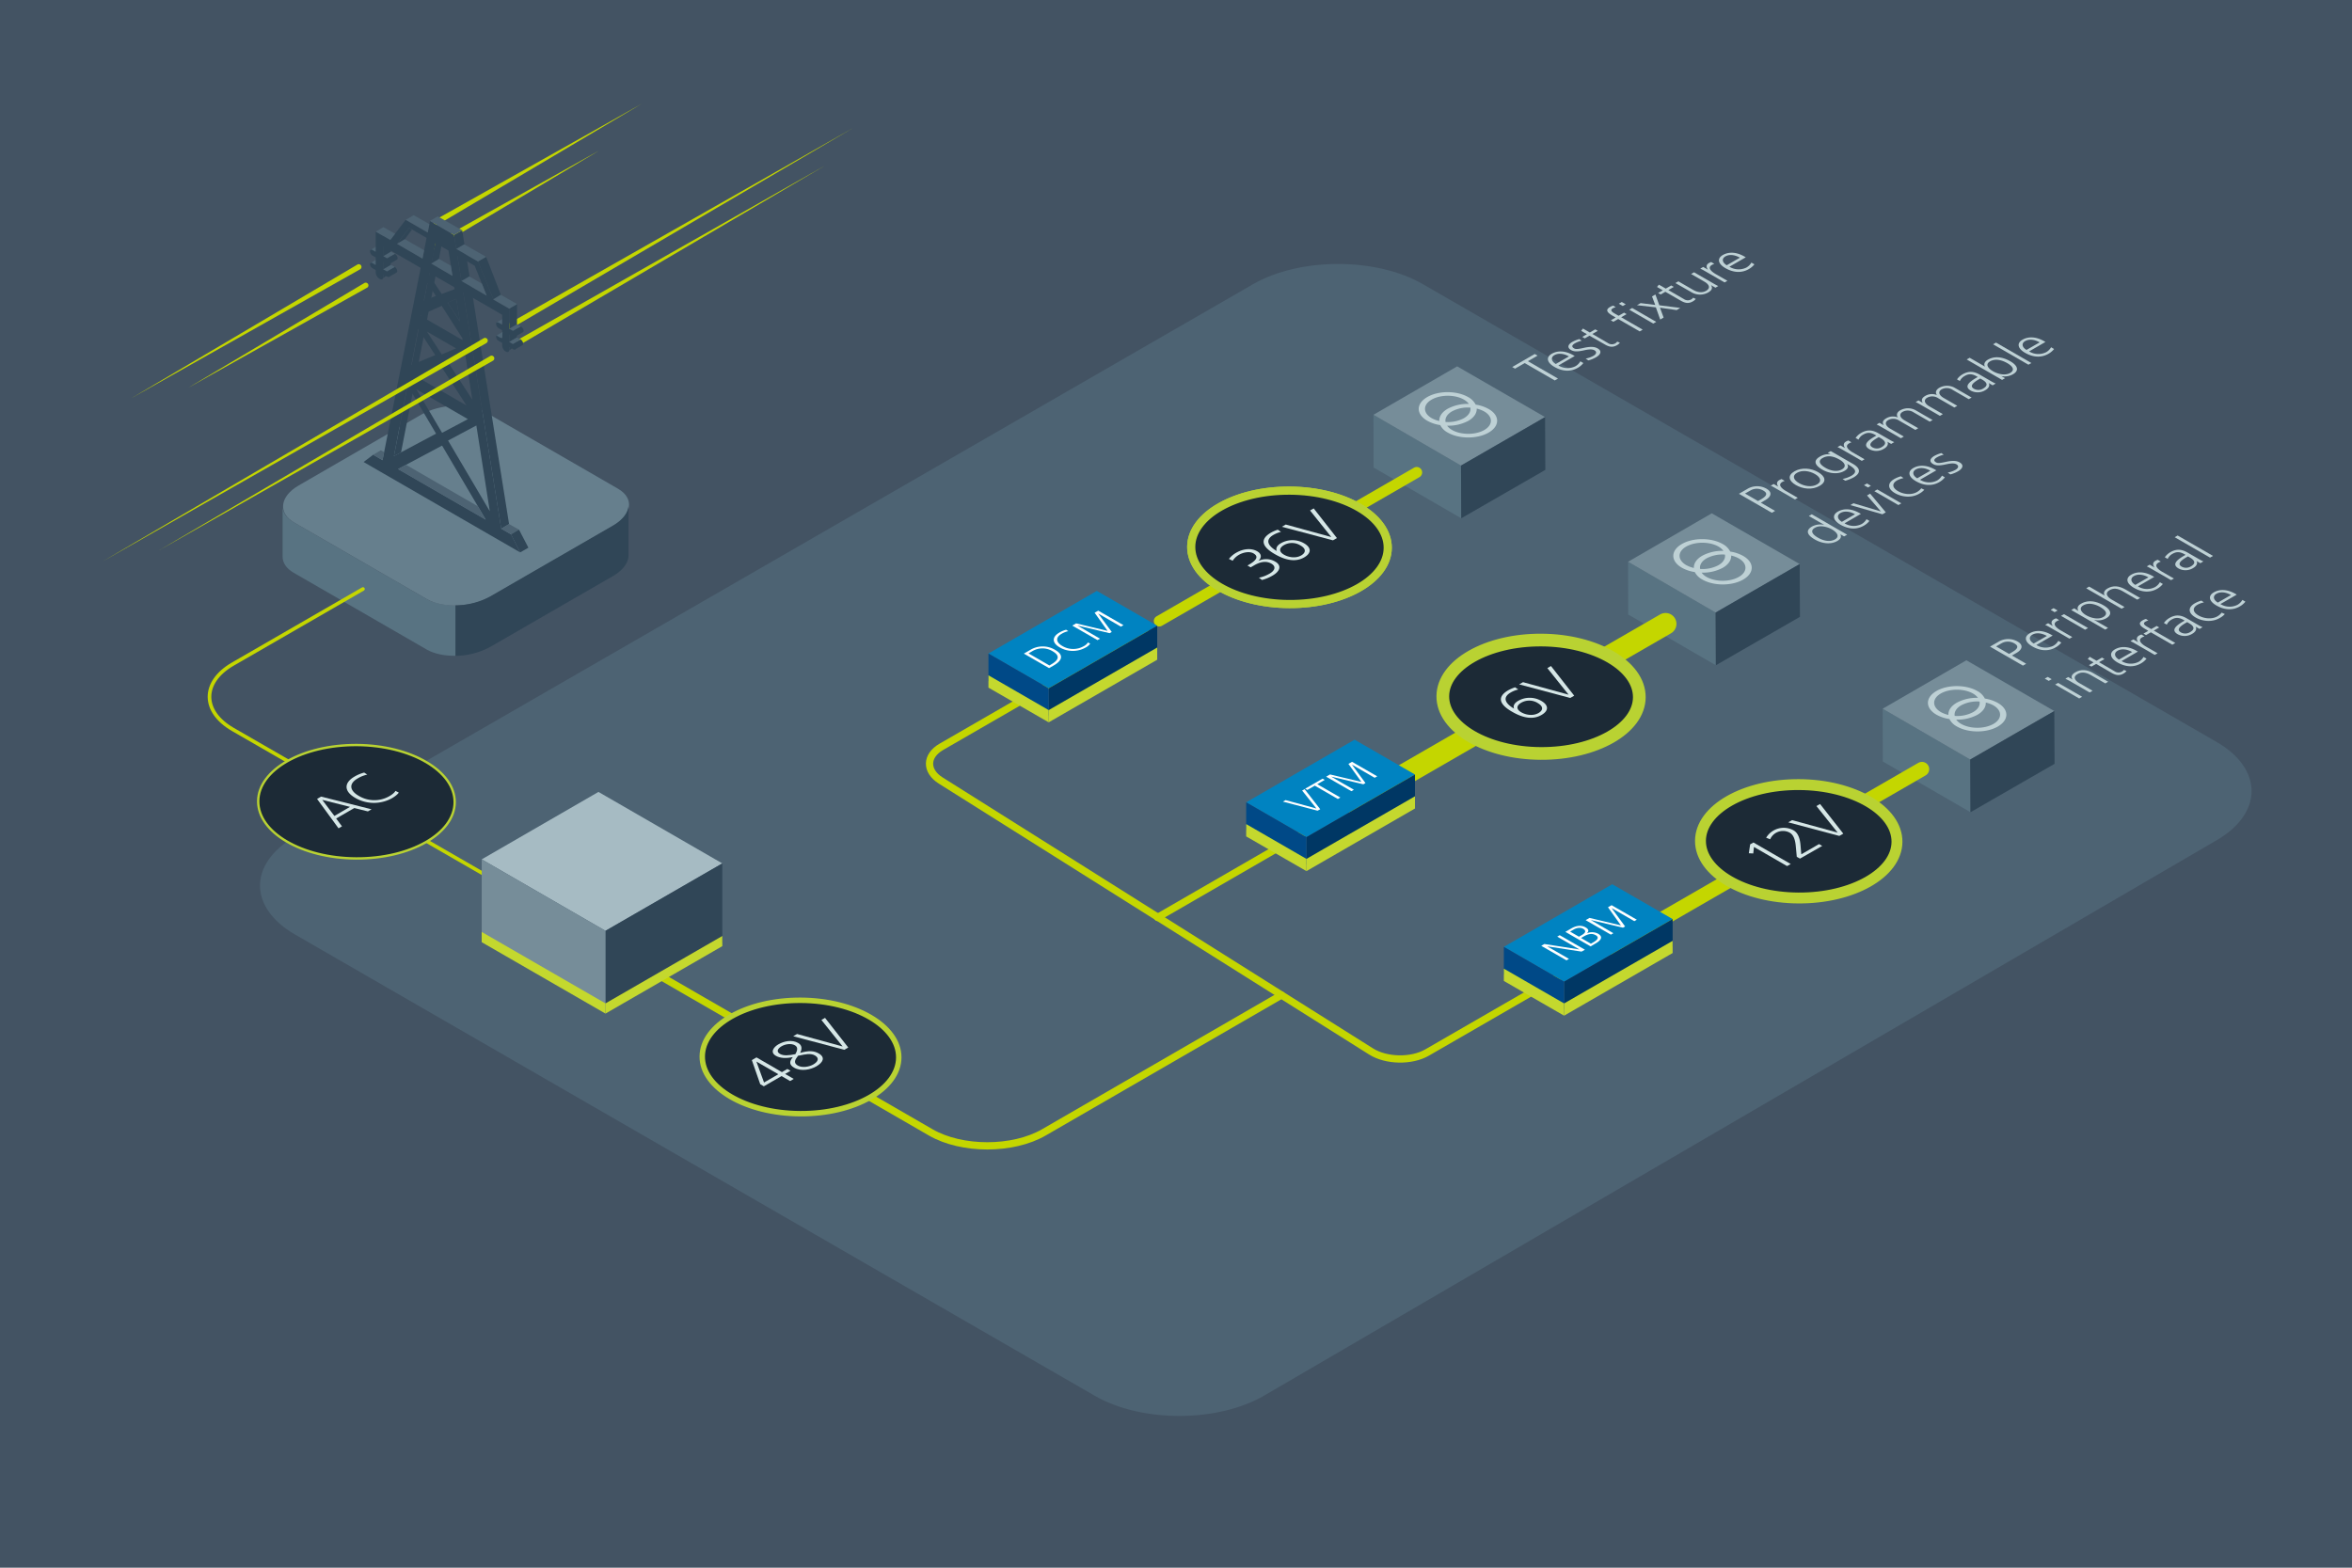 <svg id="Layer_1" data-name="Layer 1" xmlns="http://www.w3.org/2000/svg" viewBox="0 0 1296 864"><defs><style>.cls-1{fill:#fff;}.cls-2{fill:#435363;}.cls-3{fill:#4d6373;}.cls-4{fill:#c4d600;}.cls-5{fill:#587382;}.cls-6{fill:#667f8d;}.cls-7{fill:#304657;}.cls-17,.cls-18,.cls-24,.cls-8,.cls-9{fill:none;stroke:#c4d600;stroke-miterlimit:10;}.cls-13,.cls-15,.cls-17,.cls-18,.cls-22,.cls-23,.cls-24,.cls-25,.cls-8,.cls-9{stroke-linecap:round;}.cls-8{stroke-width:4px;}.cls-9{stroke-width:2px;}.cls-10{fill:#a6bbc3;}.cls-11{fill:#768d99;}.cls-12{fill:#c4d82e;}.cls-13,.cls-15,.cls-22,.cls-23,.cls-25{fill:#1c2a36;stroke:#b9d232;stroke-linejoin:round;}.cls-13{stroke-width:1.31px;}.cls-14{fill:#d6e7e7;}.cls-15{stroke-width:3px;}.cls-16{fill:#bed1d5;}.cls-17,.cls-22{stroke-width:6px;}.cls-18{stroke-width:8px;}.cls-19{fill:#0083c1;}.cls-20{fill:#003764;}.cls-21{fill:#004987;}.cls-23{stroke-width:4.5px;}.cls-24{stroke-width:12px;}.cls-25{stroke-width:7px;}</style></defs><rect class="cls-1" width="1296" height="864"/><rect class="cls-2" width="1296" height="864"/><path class="cls-3" d="M696.73,769.07c-25.66,15-67.7,15.06-93.42.22L162.58,515.05c-25.73-14.84-25.73-39.12,0-54L690.49,156.61c25.73-14.84,67.83-14.84,93.55,0l437.29,252.26c25.72,14.84,25.78,39.23.13,54.19Z"/><path class="cls-4" d="M277.91,179.72l192-109.1L279.41,182.32a1.5,1.5,0,0,1-1.52-2.59Z"/><path class="cls-4" d="M282.06,189.14l172.5-97.86-171,100.46a1.5,1.5,0,0,1-1.52-2.59Z"/><path class="cls-4" d="M235.82,135.71l94.55-52.86-93.05,55.46a1.5,1.5,0,0,1-1.54-2.58Z"/><path class="cls-4" d="M239.72,121.23l114-64.1-112.53,66.7a1.5,1.5,0,1,1-1.53-2.58Z"/><path class="cls-5" d="M235,330.1l-73.2-42.26c-4.21-2.44-6.21-5.73-6.07-9.17h0v27.71h0c-.17,3.48,1.82,6.82,6.07,9.27L235,357.91c4.25,2.46,10,3.61,16,3.51V333.6h0C245,333.7,239.21,332.55,235,330.1Z"/><path class="cls-6" d="M235.25,330.2l-73.2-42.26c-9-5.21-7.87-14.38,2.53-20.39l67.47-39c10.41-6,26.29-6.67,35.31-1.46l73.19,42.26c9,5.2,7.88,14.37-2.53,20.38l-67.47,39C260.15,334.74,244.26,335.4,235.25,330.2Z"/><path class="cls-7" d="M346.33,278.57c-.2,3.88-3.11,7.94-8.6,11.11l-67.47,38.95a40.74,40.74,0,0,1-19.25,5v27.82a41,41,0,0,0,19.25-5l67.47-38.95c5.49-3.17,8.4-7.23,8.6-11.12h0v-27.8Z"/><path class="cls-8" d="M358.8,535.09l154.05,89c17.14,9.9,45.2,9.9,62.34,0L706.11,548.4"/><line class="cls-8" x1="637.85" y1="505.62" x2="779.7" y2="423.66"/><path class="cls-9" d="M200,324.62,128.29,366c-17.14,9.91-17.13,26.1,0,36l151.45,87.31"/><path class="cls-8" d="M928.23,498.16l-141.9,81.93c-8.58,4.95-22.45,4.68-30.83-.59L518.37,430.18c-8.38-5.28-8.22-13.64.35-18.59l112.46-64.93"/><path class="cls-7" d="M217.58,139.87a3.06,3.06,0,0,1,1.52,2.41.9.9,0,0,1-.37.81l-4.23,2.43-1.24-3.16Z"/><path class="cls-7" d="M217.35,147a3.08,3.08,0,0,1,1.53,2.41.88.88,0,0,1-.38.81c-.25.16-4.23,2.44-4.23,2.44L213,149.51Z"/><polygon class="cls-3" points="207.56 135.75 204.25 137.7 206.47 139 207.27 138.9 207.56 135.75"/><polygon class="cls-3" points="207.5 142.96 204.19 144.91 206.41 146.22 207.35 146.28 207.5 142.96"/><path class="cls-7" d="M287,179.86a3.06,3.06,0,0,1,1.52,2.41.89.89,0,0,1-.37.81c-.26.16-4.24,2.44-4.24,2.44l-1.23-3.16Z"/><path class="cls-7" d="M286.75,187a3,3,0,0,1,1.52,2.41.92.92,0,0,1-.37.81l-4.23,2.43-1.24-3.16Z"/><polygon class="cls-7" points="244.39 129.77 241.03 127.91 217.07 251.38 220.99 249.3 244.39 129.77"/><polygon class="cls-7" points="267.86 141.57 263.37 144.12 271.92 165.09 275.97 162.39 267.86 141.57"/><polygon class="cls-7" points="250.17 129.5 254.68 126.93 280.51 288.83 276.19 291.38 250.17 129.5"/><polygon class="cls-7" points="284.92 167.59 280.6 170.09 280.67 193.06 284.8 189.93 284.92 167.59"/><polygon class="cls-3" points="276.95 175.75 273.65 177.69 275.87 179 276.66 178.9 276.95 175.75"/><polygon class="cls-7" points="215.42 127.8 211.1 130.3 211.18 153.26 215.3 150.13 215.42 127.8"/><path class="cls-7" d="M268.18,162.93l-6.63-16.49-9.5-5.48,2.23,13.94,13.9,8M249.32,152l-2.2-13.93L240,134l-2.23,11.38L249.32,152m-16.51-9.53,2.24-11.37-9.63-5.56-6.62,8.84,14,8.09M243.38,162l7.14-2.62-.23-1.11-13.55-7.82-.3,1.13L243.38,162m-9.81,3.77,6.58-2.7-4.64-7.15-1.94,9.85m19.85,11.43-2-12.43-4.81,2,6.79,10.45m1.48,10.19-.09-1-11.4-17.85-11.27,5-.07.69,22.83,13.18m-11.53,7.94L251.3,192l-16.08-9.28,8.15,12.55m-16.69,5.85,13.13-5.4-9.34-14.39-3.79,19.79m33.57,19.13-3.82-24.36-9.48,3.9,13.3,20.46m-3.2,3.21-13.65-21-13.28,5.46,26.93,15.55M243.6,238.54,257.82,231,229.47,214.6l14.13,23.94m-6.66-116.72,1.7,1,3.2,1.85,3.42,2,3.07,1.78,1.84,1.06,1.24,7.75,12,6.91,8.55,21,8.7,5v11.06l2,1.18a3.06,3.06,0,0,1,1.52,2.41c0,.74-.53,1.23-1.52.66l-2-1.18v4.18l2,1.18a2.89,2.89,0,0,1,1.52,2.27c0,.69-.52,1.09-1.52.51l-2-1.17v1.28c0,1.56-1,1.77-2,1.21a4.24,4.24,0,0,1-1.95-3.5v-1.28l-1.85-1.07a2.92,2.92,0,0,1-1.52-2.27c0-.69.52-1.09,1.52-.52l1.85,1.07V182l-1.85-1.06a3.08,3.08,0,0,1-1.52-2.42c0-.74.53-1.22,1.52-.65l1.85,1.07v-5.44L274,171.89,255.26,161.1l20.93,130.28,5.38,3.11,5.06,9.95-9.2-5.31-67.89-39.2-9.2-5.31,5.29-4,5.16,3,21-106-18.07-10.43-2.46-1.43v5.44l2.09,1.21a2.85,2.85,0,0,1,1.34,2.31,1,1,0,0,1-.34.84.91.91,0,0,1-1-.08l-2.09-1.21v4.18l2.09,1.21a2.73,2.73,0,0,1,1.34,2.16.83.83,0,0,1-.37.78,1,1,0,0,1-1-.15l-2.09-1.21v1.28c0,1.56-1,1.77-2.08,1.18a4.53,4.53,0,0,1-2.13-3.61v-1.28l-1.79-1a2.73,2.73,0,0,1-1.34-2.16c0-.68.47-1.12,1.34-.62l1.79,1v-4.18l-1.79-1a2.87,2.87,0,0,1-1.34-2.31c0-.87.58-1.2,1.34-.76l1.79,1V127.66l8,4.61,8.53-11.12,12.09,7,1.25-6.31M217.07,251.38,240.28,239l-15.74-26.68-7.47,39m50.6,35.08-24.08-40.83-24.25,12.93,48.33,27.9m2.22-4.64-7.41-47.27-15.58,8.3,23,39"/><polyline class="cls-7" points="253.42 177.16 251.44 164.73 246.63 166.71 253.42 177.16"/><polygon class="cls-3" points="241.2 119.23 236.86 121.77 250.23 129.49 254.67 126.93 241.2 119.23"/><polygon class="cls-3" points="275.98 162.5 271.77 164.99 280.6 170.09 284.92 167.59 275.98 162.5"/><polygon class="cls-3" points="284.82 178.69 280.6 181.18 282.66 182.36 286.98 179.86 284.82 178.69"/><polygon class="cls-3" points="284.78 185.95 280.56 188.44 282.62 189.62 286.94 187.12 284.78 185.95"/><polygon class="cls-3" points="211.29 125.17 207.08 127.66 215.07 132.27 217.7 128.84 211.29 125.17"/><polygon class="cls-3" points="255.74 134.66 251.4 137.2 263.4 144.11 267.84 141.55 255.74 134.66"/><polygon class="cls-3" points="227.94 118.6 223.6 121.14 235.69 128.13 236.6 123.53 227.94 118.6"/><polygon class="cls-7" points="227 126.53 225.46 125.58 218.8 134.42 223.08 131.85 227 126.53"/><polygon class="cls-3" points="223.08 131.85 218.8 134.39 232.8 142.53 233.71 137.93 223.08 131.85"/><polygon class="cls-3" points="241.89 142.71 237.61 145.26 249.32 152.04 248.44 146.46 241.89 142.71"/><polygon class="cls-3" points="258.54 152.34 254.26 154.88 268.18 162.94 265.53 156.34 258.54 152.34"/><polygon class="cls-3" points="223.78 256.19 219.34 258.55 267.63 286.44 263.28 279.01 223.78 256.19"/><polygon class="cls-3" points="209.85 248.15 205.63 250.64 210.76 253.6 211.67 249.18 209.85 248.15"/><polygon class="cls-3" points="280.51 288.83 276.18 291.37 281.56 294.47 286 291.92 280.51 288.83"/><polygon class="cls-7" points="285.99 291.91 281.56 294.49 286.63 304.44 291.16 301.85 285.99 291.91"/><polygon class="cls-3" points="276.89 182.96 273.59 184.91 275.81 186.21 276.75 186.28 276.89 182.96"/><polygon class="cls-3" points="215.42 138.7 211.21 141.18 213.26 142.36 217.58 139.86 215.42 138.7"/><polygon class="cls-3" points="215.38 145.96 211.17 148.44 213.22 149.62 217.54 147.12 215.38 145.96"/><path class="cls-4" d="M268,189.07,56.51,309.43l210-123a1.5,1.5,0,1,1,1.52,2.59Z"/><path class="cls-4" d="M271.61,198.81,87.43,303.42,270.11,196.21a1.5,1.5,0,1,1,1.52,2.59Z"/><path class="cls-4" d="M202.24,158.56l-98.44,55.1L200.74,156a1.5,1.5,0,1,1,1.54,2.58Z"/><path class="cls-4" d="M198.35,148.46,72.62,219.31l124.23-73.45a1.5,1.5,0,1,1,1.52,2.58Z"/><polygon class="cls-10" points="265.43 473.62 333.63 513 398.01 475.85 329.76 436.45 265.43 473.62"/><polygon class="cls-7" points="398.01 519.45 398.01 475.85 333.63 513 333.63 556.62 398.01 519.45"/><polygon class="cls-11" points="265.43 517.27 265.43 473.62 333.63 513 333.63 556.62 265.43 517.27"/><polygon class="cls-12" points="398.01 521.45 398.01 515.85 333.63 553 333.63 558.62 398.01 521.45"/><polygon class="cls-12" points="265.43 519.27 265.43 513.62 333.63 553 333.63 558.62 265.43 519.27"/><ellipse class="cls-13" cx="196.4" cy="441.84" rx="31.25" ry="54.14" transform="translate(-246.49 635.87) rotate(-89.69)"/><path class="cls-14" d="M202.71,447.19l-7.48-1.86-10,5.77,3.21,4.32-1.9,1.1-11.83-16.21,2.21-1.28,27.82,7Zm-25.14-6.35,6.69,8.85,8.6-5Z"/><path class="cls-14" d="M219.71,436.78c-.34.82-2,2.12-3.69,3.12a20.51,20.51,0,0,1-20.34-.2c-6.09-3.52-6.38-8.21-.3-11.72a20.85,20.85,0,0,1,5.29-2.19l1.71,1.12A17.45,17.45,0,0,0,197.1,429c-5.06,2.92-4.47,6.71.53,9.59a16.67,16.67,0,0,0,16.67.35c1.77-1,3.21-2.18,3.58-3.06Z"/><ellipse class="cls-15" cx="441.08" cy="582.51" rx="31.25" ry="54.14" transform="translate(-143.79 1020.46) rotate(-89.69)"/><path class="cls-14" d="M435.38,595.8l-4.74-2.74-9.74,5.63-2-1.16-4.62-13.27,2.57-1.49,14,8.11,3-1.74,1.77,1-3,1.74,4.74,2.73Zm-18.51-10.69-.06,0L421,596.6l7.9-4.56Z"/><path class="cls-14" d="M451.16,580.61c3.86,2.22,2.23,5-1.31,7.08-3.25,1.87-8.49,2.93-12.26.75-2.59-1.49-2.9-3.19-.71-5.84-3.93.8-7,.63-9.34-.7-3.47-2-1.11-4.9,1.35-6.32,3.1-1.79,7.5-2.73,10.91-.76,2,1.14,2.37,3,1.09,5.46C445.72,578.92,448.54,579.09,451.16,580.61ZM438,576.09c-2.12-1.22-5.32-.64-7.33.53s-3.16,2.91-.89,4.22c1.91,1.1,4.7.92,8.48.13C439.68,578.53,439.58,577,438,576.09Zm1.76,5.75-.78,1.1c-1.28,1.76-1.36,3.16.64,4.32,2.38,1.38,6.22.72,8.5-.59,2.64-1.52,3.54-3.47.89-5-2.33-1.34-5.64-.55-8.16,0Z"/><path class="cls-14" d="M465.23,578.57l-28.16-7.47,2.14-1.24,25.1,6.89-11.7-14.62,2-1.15,12.8,16.34Z"/><polygon class="cls-5" points="756.88 257.68 805.18 285.64 805.04 256.6 756.8 228.6 756.88 257.68"/><polygon class="cls-11" points="802.93 201.91 756.8 228.6 805.04 256.6 851.37 229.87 802.93 201.91"/><polygon class="cls-7" points="851.51 258.97 805.18 285.64 805.04 256.6 851.37 229.87 851.51 258.97"/><path class="cls-16" d="M809,218.85c-6.26-3.61-16.38-3.63-22.6,0s-6.19,9.43.07,13.05a20.92,20.92,0,0,0,7.12,2.38,9.74,9.74,0,0,0,4.13,4.11c6.26,3.62,16.38,3.63,22.59,0s6.19-9.43-.07-13a21,21,0,0,0-7.11-2.39A10,10,0,0,0,809,218.85Zm-20.11,11.61c-4.9-2.83-4.92-7.43,0-10.24s12.83-2.8,17.73,0a8.7,8.7,0,0,1,2.76,2.39,23.19,23.19,0,0,0-11.68,2.67c-3.21,1.85-4.74,4.3-4.62,6.74A15.76,15.76,0,0,1,788.87,230.46Zm21.31-5.81c.37,2.09-.82,4.25-3.57,5.84a18.6,18.6,0,0,1-10.11,2.06c-.37-2.09.81-4.24,3.57-5.84A18.66,18.66,0,0,1,810.18,224.65Zm7.62,2.1c4.91,2.83,4.93,7.42.06,10.24s-12.83,2.8-17.74,0a8.52,8.52,0,0,1-2.75-2.38,23.29,23.29,0,0,0,11.68-2.67c3.21-1.85,4.74-4.31,4.62-6.74A15,15,0,0,1,817.8,226.75Z"/><path class="cls-16" d="M856.71,209.67l-16.58-9.57-5.32,3.07-1.56-.9,12.42-7.17,1.56.9-5.32,3.07,16.58,9.57Z"/><path class="cls-16" d="M872.46,200.09a10.33,10.33,0,0,1-3.12,2.65c-3.84,2.22-8.35,2.06-12.9-.57-4-2.31-4.74-5.27-1.38-7.21s7.6-1.66,11.94.85l.7.4-9,5.21a9.68,9.68,0,0,0,9.41.42,7.29,7.29,0,0,0,2.7-2.71Zm-7.94-3.66c-2.94-1.66-5.89-1.91-8-.7s-1.82,3.33.75,4.88Z"/><path class="cls-16" d="M873.75,197.61a14,14,0,0,0,4.24-1.49c1.73-1,2-2.25.58-3.06s-3.57-.46-6.08.09c-3.7.82-5.44.56-6.74-.19-2.57-1.48-1.57-3.26.68-4.56a17.11,17.11,0,0,1,3.85-1.53l1.27.91a13.53,13.53,0,0,0-3.57,1.34c-2,1.13-2.06,2.06-.6,2.9.75.44,1.79.5,5.28-.29,4.42-1,6.37-.47,7.69.3,2.68,1.54,1.37,3.56-.85,4.84a16.35,16.35,0,0,1-4.29,1.76Z"/><path class="cls-16" d="M892.61,188.88a5.77,5.77,0,0,1-1.62,1.36c-2.4,1.39-4.32,1-6.92-.54L875.83,185l-2.58,1.49-1.4-.81,2.58-1.49-3.19-1.85,1-1.27,3.77,2.18,3-1.73,1.41.81-3,1.73,8.57,5a3.81,3.81,0,0,0,3.94.25,3.62,3.62,0,0,0,1.19-1.05Z"/><path class="cls-16" d="M903.51,182.65l-11.85-6.84L889,177.35l-1.4-.81,2.66-1.54-1.69-1c-3.69-2.13-3.64-3.51-1.4-4.81a6.29,6.29,0,0,1,1.81-.74l1.33.88a5,5,0,0,0-1.58.58c-1.29.75-1.21,1.6.9,2.82l2.26,1.3,3-1.71,1.41.81-3,1.71,11.85,6.84Zm-9.3-14L892,167.38l1.63-.94,2.18,1.26ZM911,178.33l-13.25-7.65,1.62-.94,13.25,7.65Z"/><path class="cls-16" d="M923.87,170.9l-9.18-1.31,2,5.44-1.88,1.08-2.39-6.71L902,168.21l2-1.16,8.06,1-1.76-4.68,1.86-1.07,2.16,5.95,11.53,1.44Z"/><path class="cls-16" d="M934.42,164.74a5.6,5.6,0,0,1-1.62,1.36c-2.4,1.39-4.32,1-6.92-.54l-8.24-4.75-2.58,1.49-1.4-.81,2.58-1.49-3.19-1.85,1.05-1.26,3.77,2.17,3-1.73,1.41.81-3,1.73,8.57,4.95a3.81,3.81,0,0,0,3.94.25,3.73,3.73,0,0,0,1.19-1Z"/><path class="cls-16" d="M945.24,158.56l-2.36-1.37-.06,0c1,1.56.46,2.83-1.58,4a9.25,9.25,0,0,1-9.53-.32L923.18,156l1.63-.94,8.11,4.68c1.84,1.07,4.57,2,7.17.54,3-1.75,1.15-3.84-.85-5L931.83,151l1.63-.94,11.07,6.39c.55.31,1.77,1,2.28,1.2Z"/><path class="cls-16" d="M950.27,155.65l-11.4-6.59c-.34-.19-1.17-.64-2-1l1.63-.94,2.54,1.47.06,0c-1.1-1.5-.9-2.78.52-3.6a7.5,7.5,0,0,1,1.29-.57l1.72,1a7.44,7.44,0,0,0-1.32.58c-2.51,1.45-.66,3.44,2,5l6.52,3.76Z"/><path class="cls-16" d="M966.72,145.68a10.59,10.59,0,0,1-3.12,2.64c-3.85,2.22-8.36,2.06-12.9-.56-4-2.31-4.75-5.28-1.39-7.21s7.61-1.66,11.94.84l.71.41-9,5.2a9.64,9.64,0,0,0,9.4.42,7.34,7.34,0,0,0,2.7-2.7Zm-8-3.67c-2.93-1.66-5.89-1.91-8-.7s-1.82,3.33.75,4.88Z"/><path class="cls-16" d="M1114.68,366.84l-18.13-10.47,4.47-2.58a10.46,10.46,0,0,1,10.69-.23c3.25,1.87,2.77,4.34-.59,6.28l-2.5,1.44,7.84,4.53Zm-5.94-7.43c3.9-2.25,3.22-3.66,1.19-4.83a7,7,0,0,0-7.12,0l-2.92,1.68,7.17,4.14Z"/><path class="cls-16" d="M1135.83,354.15a10.44,10.44,0,0,1-3.12,2.64c-3.85,2.23-8.36,2.07-12.9-.56-4-2.31-4.74-5.27-1.39-7.21s7.61-1.66,11.95.85l.7.4-9,5.2a9.61,9.61,0,0,0,9.4.42,7.46,7.46,0,0,0,2.71-2.7Zm-7.95-3.66c-2.93-1.66-5.89-1.91-8-.7s-1.82,3.33.75,4.87Z"/><path class="cls-16" d="M1140.32,352l-11.4-6.59c-.34-.19-1.17-.64-2-1l1.63-.94,2.54,1.47.06,0c-1.1-1.5-.9-2.78.52-3.6a7.5,7.5,0,0,1,1.29-.57l1.72,1a6.78,6.78,0,0,0-1.32.58c-2.51,1.45-.66,3.44,2,5l6.52,3.77Z"/><path class="cls-16" d="M1132.14,337.38l-2.18-1.26,1.62-.94,2.19,1.26Zm16.78,9.69-13.25-7.65,1.63-.94,13.25,7.65Z"/><path class="cls-16" d="M1160,347l-18.7-10.8,1.63-.94,2.31,1.46,0,0c-.94-1.71-.27-3,1.48-4,3.41-2,7.71-1.81,12.36.88,4.11,2.37,5,5.12,1.51,7.13a8.84,8.84,0,0,1-6.67.89l-.06,0,7.72,4.45Zm-2.65-12.41c-3.22-1.86-6.72-2.51-9.43-.95s-1,3.95,1.63,5.45,6.62,2.57,9.43.94C1161.59,338.5,1160.6,336.49,1157.3,334.59Z"/><path class="cls-16" d="M1177.66,330.48l-8-4.63c-2.93-1.7-5.11-1.82-7.25-.58-2.74,1.58-1.41,3.69,1.19,5.19l7.07,4.08-1.63.94-19.48-11.25,1.62-.94,8.47,4.89.05,0c-.81-1.4-.25-2.8,1.59-3.86,3.12-1.8,6.36-1.48,10,.62l8,4.63Z"/><path class="cls-16" d="M1191.78,321.85a10.44,10.44,0,0,1-3.12,2.64c-3.85,2.22-8.35,2.06-12.9-.56-4-2.31-4.74-5.27-1.38-7.21s7.6-1.66,11.94.84l.7.41-9,5.2a9.61,9.61,0,0,0,9.4.42,7.38,7.38,0,0,0,2.71-2.7Zm-7.94-3.66c-2.94-1.67-5.89-1.91-8-.71s-1.82,3.34.76,4.88Z"/><path class="cls-16" d="M1196.28,319.73l-11.41-6.58c-.34-.2-1.17-.65-1.95-1l1.63-.94,2.55,1.48.05,0c-1.1-1.5-.9-2.79.52-3.61a8.27,8.27,0,0,1,1.29-.56l1.72,1a6.23,6.23,0,0,0-1.32.58c-2.5,1.44-.65,3.44,2,5l6.52,3.76Z"/><path class="cls-16" d="M1212.44,310.4l-2.13-1.23,0,0c.81,1.28,0,2.83-1.74,3.83a8.06,8.06,0,0,1-8.08.34c-3.35-1.93-2.1-4.16,3-7.08l.8-.46-.7-.41c-2.83-1.63-4.77-1.14-6.37-.22a6,6,0,0,0-2.78,2.87l-1.59-.92a9.6,9.6,0,0,1,3-2.76c3.43-2,6.31-1.69,9.53.17l6.73,3.88c.44.26,1.5.81,2,1Zm-6.83-3.76-.75.43c-4.91,2.83-4.36,4.28-2.69,5.24a5,5,0,0,0,5.12-.2c2-1.17,3-2.79-.69-4.9Z"/><path class="cls-16" d="M1217.78,307.32l-19.48-11.25,1.63-.94,19.48,11.25Z"/><path class="cls-16" d="M1128.9,375.25l-2.19-1.25,1.63-.94,2.18,1.26Zm16.78,9.69-13.25-7.65,1.63-.93,13.25,7.65Z"/><path class="cls-16" d="M1160.06,376.64,1152,372c-2.65-1.53-5.08-1.78-7.2-.55-3,1.71-1.25,3.78.91,5l7.35,4.25-1.63.94-11-6.35c-.86-.49-1.74-.94-2.36-1.24l1.57-.91,2.37,1.36,0,0c-1.07-1.57-.43-2.84,1.58-4,3.23-1.87,6.65-1.35,9.59.34l8.47,4.89Z"/><path class="cls-16" d="M1171.76,369.83a6,6,0,0,1-1.63,1.36c-2.4,1.38-4.32,1-6.91-.54L1155,365.9l-2.58,1.49-1.4-.81,2.58-1.49-3.2-1.85,1.06-1.27,3.76,2.18,3-1.73,1.4.81-3,1.73,8.57,5a3.8,3.8,0,0,0,3.94.24,3.46,3.46,0,0,0,1.18-1Z"/><path class="cls-16" d="M1182.78,363a10.45,10.45,0,0,1-3.12,2.65c-3.85,2.22-8.35,2.06-12.9-.57-4-2.3-4.74-5.27-1.38-7.2s7.6-1.67,11.94.84l.7.4-9,5.21a9.66,9.66,0,0,0,9.4.42,7.25,7.25,0,0,0,2.71-2.71Zm-7.94-3.66c-2.94-1.66-5.89-1.91-8-.7s-1.83,3.33.75,4.88Z"/><path class="cls-16" d="M1187.28,360.93l-11.41-6.59c-.34-.19-1.17-.64-1.95-1l1.63-.94,2.55,1.47.05,0c-1.1-1.5-.9-2.78.52-3.6a7.5,7.5,0,0,1,1.29-.57l1.72,1a7.44,7.44,0,0,0-1.32.58c-2.5,1.45-.65,3.44,2,5l6.52,3.76Z"/><path class="cls-16" d="M1197,355.32l-11.84-6.84-2.66,1.54-1.4-.81,2.65-1.54-1.68-1c-3.69-2.13-3.65-3.51-1.4-4.8a6.22,6.22,0,0,1,1.81-.75l1.32.89a5.05,5.05,0,0,0-1.57.58c-1.3.74-1.21,1.6.89,2.81l2.26,1.31,3-1.72,1.4.81-3,1.72,11.85,6.84Z"/><path class="cls-16" d="M1212,346.63l-2.13-1.23-.05,0c.81,1.28,0,2.83-1.74,3.83a8,8,0,0,1-8.08.34c-3.36-1.93-2.1-4.16,3-7.08l.8-.46-.7-.41c-2.83-1.63-4.77-1.14-6.37-.22a6,6,0,0,0-2.78,2.87l-1.59-.92a9.49,9.49,0,0,1,3-2.76c3.43-2,6.31-1.69,9.53.17l6.73,3.88c.44.26,1.5.81,2.05,1Zm-6.83-3.76-.75.43c-4.91,2.83-4.36,4.28-2.69,5.24a5,5,0,0,0,5.12-.2c2-1.17,3-2.79-.7-4.9Z"/><path class="cls-16" d="M1225.93,338.43a10.41,10.41,0,0,1-2.89,2.21c-4.31,2.49-9.63,1.75-13.26-.35-4.21-2.43-4.2-5.59-.43-7.76A16.16,16.16,0,0,1,1213,331l1.43,1a12.71,12.71,0,0,0-3.51,1.25c-3.15,1.82-2.6,4.2.6,6,2.91,1.68,7.26,2.2,10.31.44a8.29,8.29,0,0,0,2.37-2.06Z"/><path class="cls-16" d="M1237.26,331.59a10.44,10.44,0,0,1-3.12,2.64c-3.85,2.22-8.35,2.07-12.9-.56-4-2.31-4.74-5.27-1.38-7.21s7.6-1.66,11.94.84l.7.41-9,5.2a9.61,9.61,0,0,0,9.4.42,7.38,7.38,0,0,0,2.71-2.7Zm-7.94-3.66c-2.94-1.67-5.89-1.91-8-.7s-1.83,3.33.75,4.87Z"/><polygon class="cls-5" points="1037.47 419.68 1085.77 447.64 1085.63 418.6 1037.39 390.6 1037.47 419.68"/><polygon class="cls-11" points="1083.52 363.9 1037.39 390.6 1085.63 418.6 1131.96 391.87 1083.52 363.9"/><polygon class="cls-7" points="1132.1 420.97 1085.77 447.64 1085.63 418.6 1131.96 391.87 1132.1 420.97"/><path class="cls-16" d="M1089.57,380.85c-6.26-3.61-16.37-3.63-22.59,0s-6.19,9.43.07,13.05a20.85,20.85,0,0,0,7.12,2.38,9.74,9.74,0,0,0,4.13,4.11c6.25,3.62,16.37,3.63,22.59,0s6.19-9.43-.07-13a21.15,21.15,0,0,0-7.12-2.39A9.85,9.85,0,0,0,1089.57,380.85Zm-20.1,11.61c-4.91-2.83-4.93-7.43-.06-10.24s12.83-2.8,17.74,0a8.66,8.66,0,0,1,2.75,2.39,23.15,23.15,0,0,0-11.67,2.67c-3.21,1.85-4.74,4.3-4.63,6.74A15.69,15.69,0,0,1,1069.47,392.46Zm21.3-5.81c.38,2.09-.81,4.25-3.57,5.84a18.57,18.57,0,0,1-10.11,2.06c-.37-2.09.82-4.24,3.57-5.84A18.69,18.69,0,0,1,1090.77,386.65Zm7.63,2.1c4.9,2.83,4.93,7.42,0,10.24s-12.83,2.8-17.73,0a8.41,8.41,0,0,1-2.75-2.38,23.28,23.28,0,0,0,11.67-2.67c3.21-1.85,4.74-4.31,4.62-6.74A15,15,0,0,1,1098.4,388.75Z"/><path class="cls-16" d="M976.33,282.61,958.2,272.14l4.46-2.58a10.48,10.48,0,0,1,10.7-.23c3.25,1.87,2.77,4.34-.59,6.27l-2.5,1.45,7.84,4.53Zm-5.94-7.43c3.9-2.25,3.21-3.66,1.19-4.83a6.94,6.94,0,0,0-7.12,0L961.54,272l7.17,4.14Z"/><path class="cls-16" d="M989.06,275.26l-11.41-6.58c-.33-.2-1.16-.65-1.94-1l1.62-.94,2.55,1.47,0,0c-1.09-1.5-.89-2.78.53-3.6a7.17,7.17,0,0,1,1.29-.57l1.71,1a7.44,7.44,0,0,0-1.32.58c-2.5,1.45-.65,3.44,2,5l6.52,3.76Z"/><path class="cls-16" d="M989.56,267.32c-3.9-2.25-4.82-5.23-.79-7.55s9.24-1.77,13.08.46,4.93,5.16.79,7.55S993.36,269.51,989.56,267.32Zm10.51-6.07c-3.07-1.77-7.06-2.31-9.92-.66-2.61,1.51-2.13,3.78,1.19,5.7,3.15,1.82,7.11,2.29,9.9.68S1003.19,263.05,1000.07,261.25Z"/><path class="cls-16" d="M1017.78,255.68l0,0c.92,1.39.56,2.68-1.4,3.81-4,2.32-9,1.22-12.18-.62-4.47-2.58-5-5.09-1.51-7.14a8.81,8.81,0,0,1,5.92-1.32l.05,0-1.51-.87,1.63-.94,12.21,7.05c4.13,2.39,4.56,5,.48,7.41a22.2,22.2,0,0,1-4.68,1.89l-1.5-1a15.85,15.85,0,0,0,4.8-1.7c3.67-2.12,2.24-4-1.84-6.31Zm-4.08-2.33c-3.71-2.14-6.77-2.45-9.43-.91s-1.64,3.52,1.66,5.43c2.76,1.59,6.36,2.36,9,.82C1017.84,257,1016.22,254.81,1013.7,253.35Z"/><path class="cls-16" d="M1025.91,254l-11.41-6.59c-.34-.19-1.17-.64-2-1l1.63-.94,2.55,1.47,0,0c-1.1-1.5-.9-2.78.52-3.6a7.5,7.5,0,0,1,1.29-.57l1.72,1a6.78,6.78,0,0,0-1.32.58c-2.5,1.45-.65,3.44,2,5l6.52,3.77Z"/><path class="cls-16" d="M1042.07,244.66l-2.13-1.23,0,0c.81,1.27,0,2.82-1.74,3.82a8,8,0,0,1-8.08.34c-3.35-1.93-2.1-4.16,3-7.08l.8-.46-.7-.4c-2.83-1.64-4.77-1.15-6.37-.23a6,6,0,0,0-2.78,2.87l-1.59-.91a9.37,9.37,0,0,1,3-2.76c3.43-2,6.31-1.7,9.53.16l6.73,3.89c.44.25,1.5.81,2.05,1Zm-6.83-3.77-.75.43c-4.91,2.83-4.36,4.29-2.69,5.25a5,5,0,0,0,5.12-.2c2-1.18,3-2.8-.69-4.91Z"/><path class="cls-16" d="M1063.32,232.39l-8.83-5.1a5.9,5.9,0,0,0-6.12-.31c-1.83,1.06-1.92,3,1.27,4.81L1057,236l-1.62.94-8.84-5.1a5.85,5.85,0,0,0-6.11-.31c-2.07,1.19-1.62,3.15,1.22,4.79l7.4,4.27-1.63.94-11.17-6.45c-.54-.31-1.56-.84-2.18-1.14l1.57-.91,2.24,1.29h.08c-1-1.64-.33-2.79,1.51-3.84a7.24,7.24,0,0,1,6.31-.41l0,0c-1.06-1.42-.48-3,1.41-4a8.7,8.7,0,0,1,8.57.15l9.15,5.28Z"/><path class="cls-16" d="M1084.83,220l-8.83-5.1a5.9,5.9,0,0,0-6.12-.31c-1.83,1.06-1.93,3,1.27,4.82l7.35,4.24-1.62.94-8.84-5.1a5.87,5.87,0,0,0-6.11-.31c-2.07,1.19-1.62,3.15,1.21,4.79l7.41,4.27-1.63.94-11.17-6.45c-.54-.31-1.56-.84-2.18-1.14l1.57-.91,2.24,1.29h.08c-1-1.63-.33-2.78,1.5-3.84a7.26,7.26,0,0,1,6.32-.41l0,0c-1.07-1.42-.48-3,1.41-4.05a8.75,8.75,0,0,1,8.57.15l9.14,5.28Z"/><path class="cls-16" d="M1098,212.37l-2.13-1.23-.06,0c.81,1.27,0,2.82-1.74,3.82a8.06,8.06,0,0,1-8.08.35c-3.35-1.94-2.09-4.16,3-7.09l.8-.46-.7-.4c-2.83-1.64-4.77-1.15-6.37-.22a6,6,0,0,0-2.79,2.86l-1.58-.91a9.34,9.34,0,0,1,3-2.76c3.44-2,6.32-1.7,9.54.16l6.72,3.89c.45.25,1.51.81,2.06,1Zm-6.84-3.77-.74.43c-4.91,2.84-4.36,4.29-2.7,5.25a5,5,0,0,0,5.13-.2c2-1.18,3-2.79-.7-4.91Z"/><path class="cls-16" d="M1103.19,209.37l-19.49-11.25,1.63-.94,8.47,4.89,0,0c-.79-1.14-.43-2.69,1.56-3.84,3.64-2.1,8-1.63,12.36.88,4.1,2.36,5,5.12,1.51,7.13a9.1,9.1,0,0,1-6.52,1l0,0,2.1,1.21Zm2.8-9.27c-3-1.71-6.57-2.59-9.44-.94s-.93,4,1.64,5.45c2.8,1.62,6.77,2.48,9.43.94C1110.12,204.1,1109.52,202.14,1106,200.1Z"/><path class="cls-16" d="M1117.7,201l-19.49-11.25,1.63-.94,19.48,11.25Z"/><path class="cls-16" d="M1131.84,192.35a10.46,10.46,0,0,1-3.12,2.64c-3.84,2.22-8.35,2.06-12.9-.56-4-2.32-4.74-5.28-1.38-7.21s7.6-1.67,11.94.84l.7.4-9,5.21a9.68,9.68,0,0,0,9.41.42,7.34,7.34,0,0,0,2.7-2.7Zm-7.94-3.67c-2.94-1.66-5.89-1.91-8-.7s-1.82,3.33.75,4.88Z"/><path class="cls-16" d="M1016.13,295.63l-2.1-1.21,0,0c.81,1.51.19,2.67-1.69,3.76-3.49,2-8.26,1.5-12.36-.87-4.5-2.6-5-5.11-1.54-7.12a9.78,9.78,0,0,1,6.67-.92l.06,0-8.47-4.89,1.62-.94,19.49,11.25Zm-6.62-3.82c-2.47-1.43-6.57-2.6-9.46-.93-2.45,1.41-1.87,3.39,1.66,5.43,3.09,1.78,6.64,2.55,9.43.94S1012.1,293.31,1009.51,291.81Z"/><path class="cls-16" d="M1030.1,287.09a10.59,10.59,0,0,1-3.12,2.64c-3.85,2.22-8.36,2.06-12.9-.56-4-2.31-4.74-5.27-1.39-7.21s7.61-1.66,12,.84l.7.41-9,5.2a9.64,9.64,0,0,0,9.4.42,7.46,7.46,0,0,0,2.71-2.7Zm-7.95-3.67c-2.93-1.66-5.89-1.9-8-.7s-1.82,3.33.75,4.88Z"/><path class="cls-16" d="M1037.25,283.44l-17.71-5.07,1.78-1,15.1,4.51,0,0-7.64-8.82,1.71-1,8.62,10.31Z"/><path class="cls-16" d="M1029.27,268.66l-2.18-1.26,1.63-.94,2.18,1.26Zm16.79,9.69-13.25-7.65,1.62-.94,13.25,7.65Z"/><path class="cls-16" d="M1060.33,269.93a10.36,10.36,0,0,1-2.88,2.21c-4.32,2.49-9.63,1.75-13.27-.35-4.21-2.43-4.2-5.59-.43-7.77a16.31,16.31,0,0,1,3.7-1.53l1.43,1a13.12,13.12,0,0,0-3.52,1.26c-3.15,1.81-2.59,4.19.6,6,2.91,1.68,7.27,2.19,10.31.43a8,8,0,0,0,2.38-2.06Z"/><path class="cls-16" d="M1071.67,263.09a10.59,10.59,0,0,1-3.12,2.64c-3.85,2.22-8.36,2.06-12.9-.56-4-2.31-4.74-5.27-1.39-7.21s7.61-1.66,12,.84l.7.41-9,5.2a9.64,9.64,0,0,0,9.4.42,7.46,7.46,0,0,0,2.71-2.7Zm-8-3.67c-2.93-1.66-5.89-1.9-8-.7s-1.82,3.33.75,4.88Z"/><path class="cls-16" d="M1073.23,260.44a13.93,13.93,0,0,0,4.24-1.48c1.73-1,2-2.26.58-3.07s-3.57-.45-6.08.09c-3.7.82-5.44.56-6.74-.19-2.57-1.48-1.57-3.26.68-4.56a17.6,17.6,0,0,1,3.85-1.53l1.27.91a13.89,13.89,0,0,0-3.57,1.34c-2,1.14-2.06,2.06-.6,2.9.75.44,1.79.5,5.28-.29,4.42-1,6.37-.46,7.69.3,2.68,1.55,1.37,3.56-.85,4.85a16.33,16.33,0,0,1-4.29,1.75Z"/><polygon class="cls-5" points="897.17 338.68 945.47 366.64 945.34 337.6 897.1 309.6 897.17 338.68"/><polygon class="cls-11" points="943.22 282.9 897.1 309.6 945.34 337.6 991.67 310.87 943.22 282.9"/><polygon class="cls-7" points="991.8 339.97 945.47 366.64 945.34 337.6 991.67 310.87 991.8 339.97"/><path class="cls-16" d="M949.27,299.85c-6.26-3.61-16.37-3.63-22.59,0s-6.19,9.43.07,13.05a20.85,20.85,0,0,0,7.12,2.38,9.79,9.79,0,0,0,4.13,4.11c6.26,3.61,16.37,3.63,22.59,0s6.19-9.43-.07-13A20.65,20.65,0,0,0,953.4,304,9.85,9.85,0,0,0,949.27,299.85Zm-20.1,11.61c-4.9-2.83-4.93-7.43,0-10.24s12.83-2.8,17.73,0a8.55,8.55,0,0,1,2.75,2.39,23,23,0,0,0-11.67,2.67c-3.21,1.85-4.74,4.3-4.63,6.74A15.69,15.69,0,0,1,929.17,311.46Zm21.31-5.81c.37,2.09-.82,4.25-3.57,5.84a18.62,18.62,0,0,1-10.12,2.06c-.37-2.09.82-4.25,3.58-5.84A18.66,18.66,0,0,1,950.48,305.65Zm7.62,2.1c4.9,2.83,4.93,7.42,0,10.23s-12.82,2.8-17.73,0a8.53,8.53,0,0,1-2.75-2.38,23.25,23.25,0,0,0,11.67-2.67c3.21-1.86,4.74-4.31,4.63-6.74A15,15,0,0,1,958.1,307.75Z"/><line class="cls-17" x1="638.77" y1="342.28" x2="780.64" y2="260.37"/><line class="cls-18" x1="888.56" y1="522.31" x2="1059.03" y2="423.9"/><polygon class="cls-19" points="828.65 521.85 861.85 541.02 921.65 506.53 888.38 487.33 828.65 521.85"/><polygon class="cls-20" points="921.65 521.65 921.65 506.53 861.85 541.02 861.85 556.17 921.65 521.65"/><polygon class="cls-21" points="828.65 537.03 828.65 521.85 861.85 541.02 861.85 556.17 828.65 537.03"/><polygon class="cls-12" points="921.65 525.25 921.65 518.53 861.85 553.02 861.85 559.77 921.65 525.25"/><polygon class="cls-12" points="828.65 540.63 828.65 533.85 861.85 553.02 861.85 559.77 828.65 540.63"/><path class="cls-1" d="M871.47,524.46l-18.94-2.91,0,0,12,6.92-1.37.8-13.9-8,1.73-1,19.3,3,0,0-12.23-7.05,1.37-.8,13.9,8Z"/><path class="cls-1" d="M876.45,521.58l-13.9-8,3.33-1.93c2.81-1.62,5.53-1.86,7.8-.55,1.78,1,2,2.11.64,3.29l0,0a7.22,7.22,0,0,1,6.25.21c2.79,1.61,1.86,3.51-1.39,5.38Zm-4.88-6.22c2.51-1.45,2.27-2.6.8-3.45s-3.45-.65-5.3.42l-1.91,1.1,4.88,2.82Zm6.46,3.93c2.88-1.67,2.86-2.94,1.27-3.86-2-1.15-4.06-.81-6.71.72l-1.39.81,5.43,3.14Z"/><path class="cls-1" d="M900.55,507.67,888,500.44l0,0,7.46,10.15-1.17.68-17.74-4.22,0,0L889,514.32l-1.37.8-13.9-8,2.13-1.23,17.3,4.13-7.13-10,2-1.14,13.9,8Z"/><ellipse class="cls-22" cx="991.09" cy="463.64" rx="31.25" ry="54.14" transform="translate(522.14 1452.23) rotate(-89.69)"/><path class="cls-14" d="M984.72,477.32l-18.25-10.54-.39,3.59-2.44-.12.74-4.92,1.81-1,20.55,11.86Z"/><path class="cls-14" d="M991.83,473.21l-1.77-1-.56-6c-.37-4-1.47-6.22-3.35-7.31a7.79,7.79,0,0,0-7.37,0,7.59,7.59,0,0,0-3.38,3.65l-2.21-.86a11,11,0,0,1,3.77-3.78,11.2,11.2,0,0,1,11.29-.3c1.86,1.07,3.42,3.19,3.86,8.11l.44,5.12,9.77-5.64,1.77,1Z"/><path class="cls-14" d="M1013.51,460.7l-28.16-7.48,2.14-1.23,25.1,6.89-11.7-14.63,2-1.14,12.8,16.34Z"/><ellipse class="cls-23" cx="710.5" cy="301.64" rx="31.25" ry="54.14" transform="translate(405.05 1010.51) rotate(-89.69)"/><ellipse class="cls-23" cx="710.5" cy="301.64" rx="31.25" ry="54.14" transform="translate(405.05 1010.51) rotate(-89.69)"/><path class="cls-14" d="M693.68,318.39a19.31,19.31,0,0,0,5.88-2.24c2.73-1.57,3.92-3.82.94-5.54-2.59-1.49-5.7-1.19-9.36.92l-2,1.15-1.77-1,.79-.46c4.94-2.85,5.05-4.79,2.55-6.23-2.27-1.31-5.76-.52-8,.78a9.88,9.88,0,0,0-3.48,3.27l-2.08-1a14.17,14.17,0,0,1,4-3.4c3.57-2.06,8.08-2.83,11.59-.81,2.44,1.42,2.6,3.43.67,5.29l.06,0a9.79,9.79,0,0,1,9.22.42c3.68,2.12,2.7,5.27-1.46,7.67a22.8,22.8,0,0,1-5.85,2.43Z"/><path class="cls-14" d="M705.86,293.14a15.57,15.57,0,0,0-4.13,1.63c-5.44,3.15-2.11,6.66,1.72,8.87l.06,0c-.63-1.58.25-3.07,2.24-4.22a12.76,12.76,0,0,1,12.79,0c4.07,2.34,4.23,5.37.11,7.76-4.36,2.51-9.71,2-16.3-1.85-7.39-4.26-8-8.33-2-11.79a22.06,22.06,0,0,1,3.75-1.62Zm10.81,7.53a8.86,8.86,0,0,0-9.16-.26c-2.86,1.66-2.79,3.72,0,5.3,2.53,1.47,6.46,2.15,9.48.41C719.78,304.48,719.59,302.35,716.67,300.67Z"/><path class="cls-14" d="M734.49,297.79l-28.16-7.47,2.14-1.24,25.1,6.89-11.7-14.62,2-1.15,12.8,16.34Z"/><line class="cls-24" x1="746.59" y1="442.65" x2="917.76" y2="343.83"/><polygon class="cls-19" points="686.67 442.18 719.88 461.36 779.68 426.86 746.41 407.66 686.67 442.18"/><polygon class="cls-20" points="779.68 441.99 779.68 426.86 719.88 461.36 719.88 476.5 779.68 441.99"/><polygon class="cls-21" points="686.67 457.37 686.67 442.18 719.88 461.36 719.88 476.5 686.67 457.37"/><polygon class="cls-12" points="779.68 445.59 779.68 438.86 719.88 473.36 719.88 480.1 779.68 445.59"/><polygon class="cls-12" points="686.67 460.97 686.67 454.18 719.88 473.36 719.88 480.1 686.67 460.97"/><path class="cls-1" d="M726,446.8l-19.08-5,1.46-.84,17,4.64-7.88-9.91,1.35-.78L727.48,446Z"/><path class="cls-1" d="M737.19,440.35,724.48,433l-4.1,2.36-1.2-.68,9.58-5.53,1.2.68-4.11,2.37,12.71,7.34Z"/><path class="cls-1" d="M757.46,428.65l-12.52-7.24,0,0,7.46,10.15-1.17.68-17.75-4.22,0,0,12.53,7.23-1.37.8-13.9-8,2.13-1.23,17.3,4.13L743,421l2-1.14,13.9,8Z"/><polygon class="cls-19" points="544.65 360.18 577.85 379.36 637.65 344.86 604.38 325.66 544.65 360.18"/><polygon class="cls-20" points="637.65 359.99 637.65 344.86 577.85 379.36 577.85 394.5 637.65 359.99"/><polygon class="cls-21" points="544.65 375.37 544.65 360.18 577.85 379.36 577.85 394.5 544.65 375.37"/><polygon class="cls-12" points="637.65 363.59 637.65 356.86 577.85 391.36 577.85 398.1 637.65 363.59"/><polygon class="cls-12" points="544.65 378.97 544.65 372.18 577.85 391.36 577.85 398.1 544.65 378.97"/><path class="cls-1" d="M578.06,368.22l-13.9-8,3.48-2a13.25,13.25,0,0,1,13.84,0c4.4,2.54,4.37,5.53-1,8.62Zm1.31-2.14c4.25-2.44,4.66-4.82.66-7.14a10.77,10.77,0,0,0-11.29,0l-2,1.16,11.51,6.65Z"/><path class="cls-1" d="M600.72,354.72a6.91,6.91,0,0,1-2.58,2.19,14.32,14.32,0,0,1-14.22-.12c-4.25-2.45-4.42-5.72-.16-8.18a14.43,14.43,0,0,1,3.7-1.54l1.2.78A11.93,11.93,0,0,0,585,349.3c-3.54,2-3.14,4.69.34,6.7a11.66,11.66,0,0,0,11.65.22,6.37,6.37,0,0,0,2.51-2.14Z"/><path class="cls-1" d="M617.65,345.36l-12.52-7.23,0,0,7.47,10.16-1.18.67-17.74-4.21,0,0L606.12,352l-1.37.79-13.9-8,2.13-1.23,17.31,4.13-7.13-10,2-1.14,13.9,8Z"/><ellipse class="cls-25" cx="849.11" cy="383.98" rx="31.25" ry="54.14" transform="translate(460.59 1231.02) rotate(-89.69)"/><path class="cls-14" d="M836.61,380a15.44,15.44,0,0,0-4.13,1.63c-5.44,3.14-2.1,6.66,1.72,8.87l.06,0c-.63-1.57.25-3.06,2.24-4.21a12.73,12.73,0,0,1,12.79,0c4.07,2.35,4.23,5.38.1,7.76-4.35,2.52-9.7,2-16.29-1.84-7.39-4.27-8-8.33-2-11.8a22.53,22.53,0,0,1,3.75-1.62Zm10.81,7.52a8.86,8.86,0,0,0-9.16-.25c-2.86,1.65-2.79,3.72,0,5.3,2.53,1.46,6.46,2.15,9.48.41C850.53,391.36,850.34,389.22,847.42,387.54Z"/><path class="cls-14" d="M865.24,384.67l-28.15-7.48,2.13-1.23,25.1,6.89-11.7-14.63,2-1.15,12.8,16.35Z"/></svg>